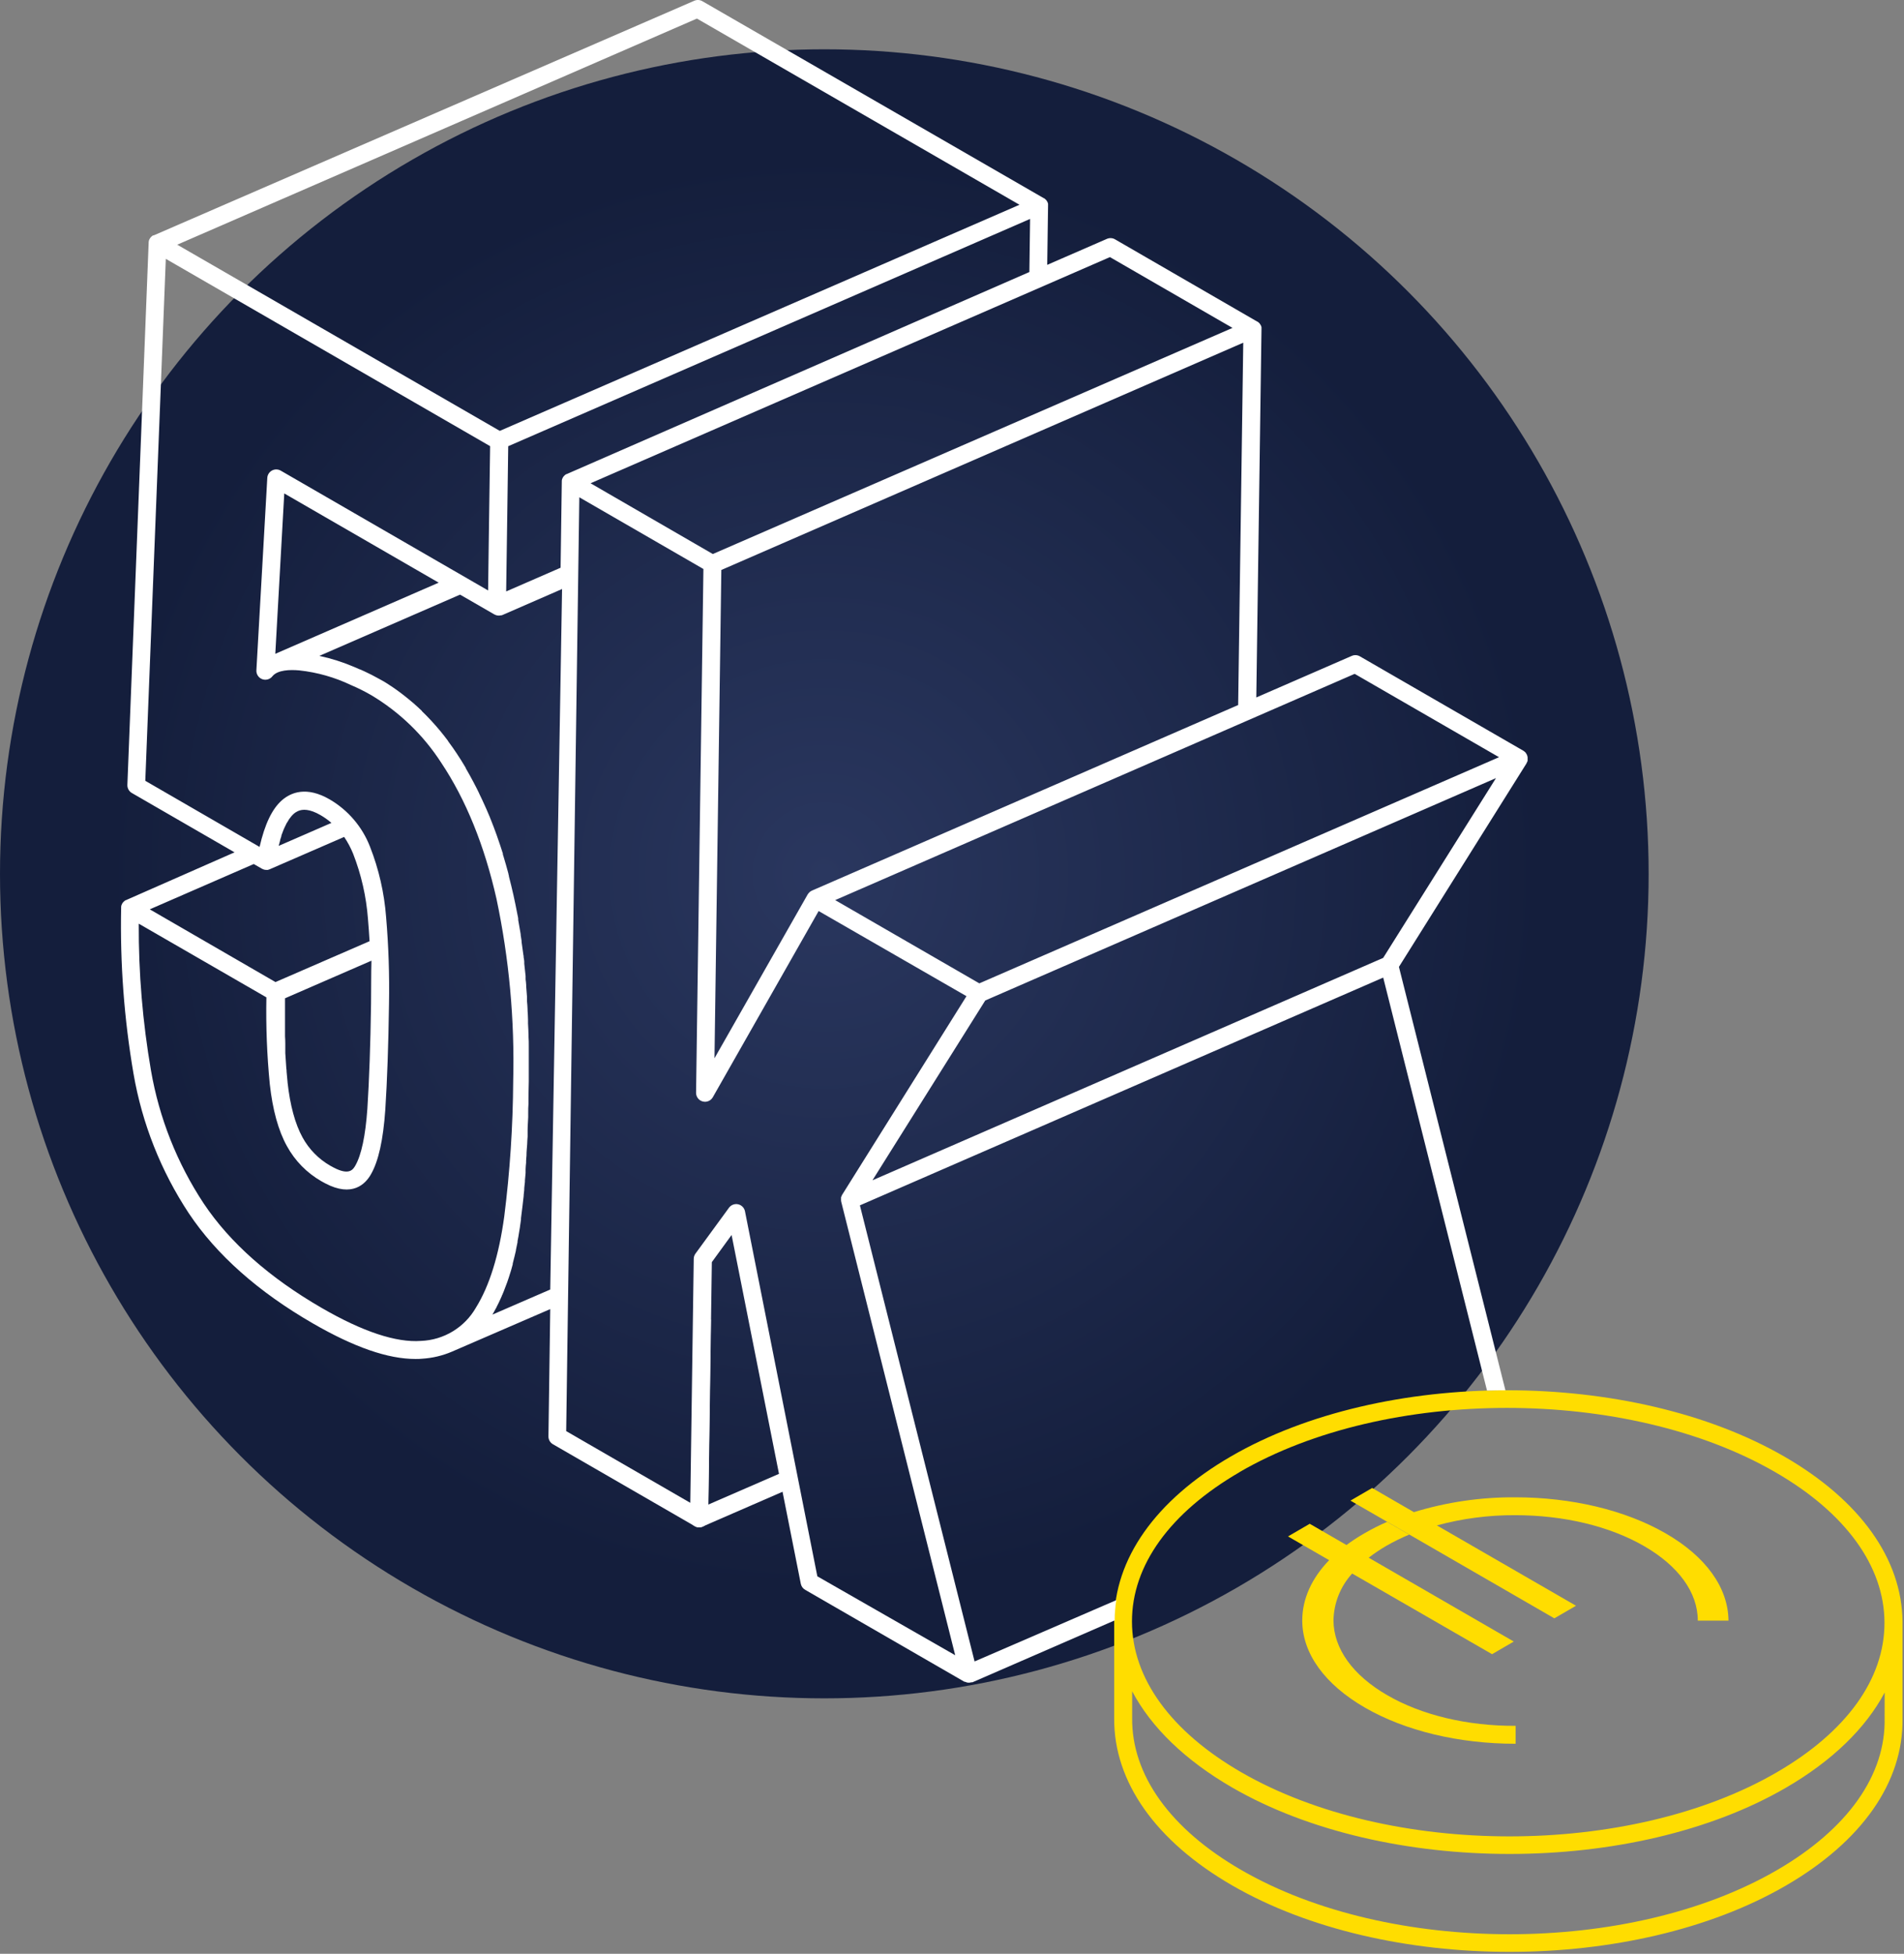 <svg width="425" height="436" viewBox="0 0 425 436" fill="none" xmlns="http://www.w3.org/2000/svg">
<rect x="0" y="0" width="425" height="436" fill="#808080" stroke="none"/>
<circle cx="184" cy="195" r="184" fill="url(#paint0_radial_474_6)"/>
<path d="M424.672 362.115V361.995C424.672 361.995 424.672 361.945 424.672 361.925C424.562 347.925 415.212 334.815 398.292 325.045C364.112 305.315 308.662 305.315 274.702 325.045C257.922 334.795 248.702 347.875 248.702 361.875C248.702 361.875 248.702 361.925 248.702 361.955V383.465C248.612 397.645 257.972 410.895 275.072 420.765C292.172 430.635 314.572 435.575 336.952 435.575C359.332 435.575 381.692 430.635 398.672 420.765C415.652 410.895 424.872 397.675 424.672 383.495C424.672 383.435 424.672 383.375 424.672 383.305V362.105V362.115ZM276.672 328.515C293.102 318.965 314.722 314.185 336.382 314.185C358.042 314.185 379.722 318.965 396.252 328.515C411.962 337.575 420.622 349.515 420.642 362.115C420.662 374.715 412.132 386.485 396.642 395.485C363.782 414.575 310.132 414.575 277.052 395.485C261.352 386.415 252.692 374.485 252.672 361.875C252.652 349.265 261.212 337.515 276.702 328.515H276.672ZM420.672 383.085C420.662 383.178 420.662 383.272 420.672 383.365C420.972 396.095 412.452 408.155 396.672 417.315C363.812 436.415 310.162 436.415 277.082 417.315C261.212 408.155 252.562 396.085 252.712 383.315V377.415C256.972 385.485 264.562 392.845 275.082 398.925C292.182 408.795 314.582 413.725 336.962 413.725C359.342 413.725 381.702 408.795 398.682 398.925C409.002 392.925 416.452 385.665 420.682 377.705L420.672 383.085Z" fill="#FFDD00"/>
<path d="M158.082 335.765L158.662 294.465H156.662L156.032 338.835L154.032 337.685V338.805C154.029 339.139 154.109 339.469 154.267 339.765C154.424 340.06 154.653 340.311 154.932 340.495C155.255 340.717 155.639 340.836 156.032 340.835C156.307 340.834 156.58 340.776 156.832 340.665L176.502 332.105L175.712 328.105L158.082 335.765Z" fill="white"/>
<path d="M340.822 170.175C340.885 170.056 340.939 169.932 340.982 169.805C340.987 169.725 340.987 169.645 340.982 169.565C340.987 169.498 340.987 169.431 340.982 169.365C340.987 169.315 340.987 169.265 340.982 169.215C340.987 169.135 340.987 169.055 340.982 168.975C340.965 168.856 340.938 168.739 340.902 168.625L340.822 168.415C340.762 168.296 340.691 168.182 340.612 168.075C340.589 168.029 340.562 167.986 340.532 167.945C340.426 167.826 340.305 167.722 340.172 167.635C340.137 167.611 340.103 167.584 340.072 167.555L303.542 146.465C303.271 146.308 302.967 146.218 302.654 146.201C302.341 146.183 302.029 146.24 301.742 146.365L280.422 155.645L281.582 73.485C281.592 73.375 281.592 73.265 281.582 73.155C281.582 73.155 281.582 73.055 281.582 73.005C281.54 72.837 281.476 72.676 281.392 72.525L281.322 72.415C281.254 72.302 281.177 72.195 281.092 72.095L280.942 71.975C280.88 71.91 280.813 71.85 280.742 71.795H280.682L248.882 53.405C248.611 53.248 248.307 53.158 247.994 53.141C247.681 53.123 247.369 53.179 247.082 53.305L233.752 59.105L233.942 45.965C233.952 45.852 233.952 45.738 233.942 45.625C233.947 45.575 233.947 45.525 233.942 45.475C233.903 45.308 233.842 45.147 233.762 44.995C233.741 44.96 233.718 44.926 233.692 44.895C233.629 44.779 233.552 44.671 233.462 44.575L233.312 44.445C233.242 44.385 233.182 44.315 233.112 44.265H233.052L156.772 0.265C156.502 0.11 156.2 0.02 155.889 0.003C155.578 -0.014 155.268 0.041 154.982 0.165L34.342 52.515H34.272H34.182L34.012 52.635L33.822 52.775L33.622 52.995L33.482 53.175C33.426 53.265 33.376 53.358 33.332 53.455C33.299 53.516 33.273 53.579 33.252 53.645C33.214 53.762 33.191 53.883 33.182 54.005C33.182 54.005 33.182 54.105 33.182 54.155L28.432 175.155C28.418 175.519 28.504 175.88 28.68 176.199C28.856 176.518 29.116 176.783 29.432 176.965L52.352 190.205L28.202 200.835L28.112 200.895H28.012C27.958 200.926 27.908 200.963 27.862 201.005C27.794 201.049 27.731 201.099 27.672 201.155C27.598 201.217 27.531 201.288 27.472 201.365L27.322 201.555C27.273 201.638 27.229 201.725 27.192 201.815C27.158 201.883 27.128 201.953 27.102 202.025C27.072 202.126 27.052 202.23 27.042 202.335C27.037 202.395 27.037 202.455 27.042 202.515V202.605C26.785 214.998 27.709 227.387 29.802 239.605C31.723 250.733 35.928 261.342 42.152 270.765C48.342 280.035 57.652 288.295 69.832 295.325C79.062 300.655 86.582 303.265 92.742 303.265C93.262 303.265 93.742 303.265 94.262 303.205C96.538 303.061 98.774 302.53 100.872 301.635L122.822 292.135L122.422 320.535C122.417 320.891 122.507 321.241 122.683 321.551C122.859 321.86 123.114 322.117 123.422 322.295L155.082 340.575C155.384 340.749 155.726 340.842 156.074 340.843C156.422 340.844 156.765 340.755 157.068 340.583C157.371 340.411 157.624 340.163 157.802 339.864C157.98 339.564 158.076 339.223 158.082 338.875L158.892 281.655L163.302 275.595L178.752 353.445C178.811 353.729 178.931 353.997 179.103 354.23C179.276 354.463 179.497 354.656 179.752 354.795L215.262 375.295H215.322H215.382C215.465 375.335 215.552 375.366 215.642 375.385L215.782 375.445C215.939 375.484 216.1 375.504 216.262 375.505C216.452 375.5 216.64 375.47 216.822 375.415H216.952H217.062L248.812 361.605C248.821 360.091 248.942 358.581 249.172 357.085L217.542 370.765L203.152 313.565L191.942 268.985L253.162 242.345L308.752 218.155L331.922 310.315C333.295 310.275 334.665 310.255 336.032 310.255L312.262 215.765L340.732 170.365C340.762 170.265 340.762 170.215 340.822 170.175ZM308.742 213.765L194.742 263.395L197.922 258.325L219.922 223.265L333.922 173.645L308.742 213.765ZM302.382 150.375L334.602 168.975L218.602 219.445L186.422 200.865L302.382 150.375ZM181.192 198.765C181.048 198.835 180.91 198.919 180.782 199.015L180.712 199.085C180.612 199.172 180.521 199.269 180.442 199.375C180.412 199.413 180.385 199.453 180.362 199.495L180.292 199.585L159.482 236.165L159.632 225.595L161.012 127.195L183.342 117.475L277.512 76.475L276.372 157.335L181.192 198.765ZM247.752 57.375L275.112 73.175L159.112 123.635L131.822 107.845L247.752 57.375ZM126.562 105.765L126.472 105.815H126.372L126.222 105.925C126.154 105.969 126.091 106.019 126.032 106.075C125.955 106.135 125.888 106.206 125.832 106.285L125.682 106.475C125.633 106.558 125.589 106.645 125.552 106.735C125.518 106.803 125.488 106.873 125.462 106.945C125.432 107.046 125.412 107.15 125.402 107.255C125.402 107.315 125.402 107.375 125.402 107.435L125.132 126.695L112.982 131.985L113.222 115.395L113.442 99.575L135.772 89.855L229.932 48.855L229.772 60.705L126.562 105.765ZM155.562 4.145L227.562 45.695L111.562 96.155L39.562 54.605L155.562 4.145ZM62.372 188.145L62.432 187.905C62.463 187.816 62.49 187.726 62.512 187.635C62.516 187.595 62.516 187.555 62.512 187.515L62.622 187.165C62.682 186.965 62.742 186.765 62.812 186.575V186.445L62.872 186.275L62.992 185.965L63.162 185.505L63.292 185.175L63.382 184.955L63.502 184.695L63.722 184.235L63.842 183.985L63.942 183.795C63.942 183.715 64.042 183.645 64.132 183.485C64.232 183.293 64.342 183.106 64.462 182.925L64.542 182.795L64.712 182.575L65.012 182.185C65.18 181.981 65.364 181.79 65.562 181.615C65.71 181.48 65.871 181.359 66.042 181.255C66.189 181.16 66.343 181.077 66.502 181.005C67.502 180.545 69.082 180.475 71.552 181.905C72.414 182.405 73.228 182.984 73.982 183.635L62.202 188.765L62.372 188.145ZM56.642 192.815L58.472 193.865C58.554 193.912 58.641 193.949 58.732 193.975L58.862 194.035C59.046 194.094 59.239 194.124 59.432 194.125C59.548 194.134 59.666 194.134 59.782 194.125C59.92 194.097 60.054 194.053 60.182 193.995L76.822 186.765C77.618 187.942 78.288 189.198 78.822 190.515C80.638 195.164 81.754 200.058 82.132 205.035C82.272 206.655 82.392 208.345 82.492 210.035L61.492 219.155L33.432 202.925L56.642 192.815ZM82.822 224.015C82.692 233.135 82.412 241.015 82.002 247.415C81.582 253.415 80.672 257.735 79.322 260.095C78.822 260.955 77.992 262.405 74.432 260.525C74.192 260.405 73.962 260.275 73.732 260.145C71.122 258.651 68.976 256.463 67.532 253.825C65.882 250.825 64.752 246.695 64.182 241.505V241.425C64.112 240.695 64.032 239.945 63.972 239.155C63.972 238.935 63.972 238.685 63.912 238.455C63.852 237.635 63.792 236.775 63.742 235.905L63.682 235.045C63.682 234.675 63.682 234.305 63.682 233.925C63.682 233.545 63.682 233.265 63.682 232.925C63.682 232.378 63.662 231.818 63.622 231.245V230.175V228.115C63.622 227.825 63.622 227.545 63.622 227.245C63.622 226.245 63.622 225.245 63.622 224.245C63.622 223.765 63.622 223.245 63.622 222.775L82.912 214.385C82.822 217.425 82.872 220.655 82.822 224.015ZM93.962 299.235C88.432 299.645 80.962 297.175 71.822 291.885C60.182 285.155 51.312 277.315 45.472 268.565C39.54 259.595 35.532 249.492 33.702 238.895C31.836 228.072 30.922 217.107 30.972 206.125L59.462 222.565C59.337 229.034 59.591 235.505 60.222 241.945C60.852 247.665 62.132 252.315 64.042 255.755C65.832 259.034 68.498 261.752 71.742 263.605C72.022 263.765 72.302 263.925 72.582 264.065C78.642 267.265 81.582 264.205 82.792 262.065C84.482 259.135 85.532 254.415 86.002 247.655C86.422 241.175 86.702 233.235 86.832 224.035C86.951 217.561 86.734 211.086 86.182 204.635C85.773 199.259 84.563 193.974 82.592 188.955C80.875 184.517 77.702 180.794 73.592 178.395C68.412 175.395 64.942 176.835 62.942 178.575C60.742 180.495 59.102 183.915 57.942 188.995L32.432 174.245L37.012 57.765L109.402 99.565L109.092 121.325L108.952 131.765L62.662 105.025C62.358 104.849 62.013 104.757 61.662 104.757C61.311 104.757 60.966 104.849 60.662 105.025C60.371 105.192 60.127 105.43 59.952 105.717C59.777 106.004 59.678 106.33 59.662 106.665L57.232 149.535C57.199 149.966 57.306 150.396 57.538 150.761C57.769 151.127 58.113 151.407 58.517 151.56C58.922 151.713 59.365 151.731 59.781 151.611C60.196 151.491 60.561 151.24 60.822 150.895C61.982 149.485 64.742 149.415 66.822 149.605C70.826 150.04 74.728 151.149 78.362 152.885C79.892 153.535 81.381 154.277 82.822 155.105C89.153 158.87 94.523 164.053 98.512 170.245C103.992 178.465 108.132 188.665 110.822 200.575C113.643 213.944 114.895 227.596 114.552 241.255C114.488 251.366 113.82 261.464 112.552 271.495C111.372 280.115 109.252 286.955 106.232 291.815C104.984 293.989 103.204 295.81 101.06 297.108C98.915 298.406 96.477 299.138 93.972 299.235H93.962ZM61.452 145.905L63.452 110.115L97.922 130.025L61.452 145.905ZM109.912 293.365C110.182 292.915 110.442 292.435 110.702 291.945C110.735 291.881 110.776 291.82 110.822 291.765C110.822 291.765 110.822 291.765 110.822 291.715C110.865 291.645 110.901 291.571 110.932 291.495C111.192 290.995 111.442 290.495 111.702 289.895L112.032 289.165C112.032 289.105 112.032 289.055 112.102 288.995C112.222 288.725 112.332 288.435 112.452 288.155L112.512 287.985L112.602 287.755C112.762 287.345 112.922 286.935 113.072 286.515C113.072 286.435 113.142 286.355 113.172 286.265C113.302 285.875 113.442 285.485 113.572 285.085C113.591 285.01 113.614 284.937 113.642 284.865C113.762 284.505 113.872 284.125 113.992 283.755C114.019 283.646 114.053 283.54 114.092 283.435L114.452 282.135C114.452 282.085 114.452 282.025 114.452 281.965C114.552 281.575 114.652 281.165 114.752 280.765L114.842 280.415C114.952 279.965 115.062 279.515 115.162 279.065V278.945L115.462 277.485L115.522 277.215V276.965C115.592 276.575 115.672 276.195 115.742 275.805V275.765C115.862 275.115 115.962 274.435 116.072 273.765C116.067 273.732 116.067 273.698 116.072 273.665L116.152 273.165C116.202 272.845 116.252 272.525 116.292 272.165V271.975C116.292 271.975 116.292 271.905 116.292 271.865C116.402 271.045 116.512 270.165 116.622 269.215C116.712 268.445 116.802 267.655 116.892 266.865C116.887 266.805 116.887 266.745 116.892 266.685L117.012 265.565C117.007 265.542 117.007 265.518 117.012 265.495C117.012 264.915 117.122 264.335 117.172 263.745V263.405L117.322 261.765C117.322 261.705 117.322 261.645 117.322 261.595C117.322 261.365 117.322 261.135 117.322 260.905C117.322 260.445 117.392 259.975 117.432 259.465V259.055C117.432 258.665 117.502 258.265 117.522 257.865C117.527 257.822 117.527 257.778 117.522 257.735C117.522 256.955 117.622 256.145 117.672 255.345C117.672 254.765 117.742 254.205 117.772 253.615V253.445C117.772 253.045 117.772 252.625 117.772 252.215C117.772 251.215 117.872 250.275 117.902 249.285V249.205V248.345C117.902 247.645 117.902 246.965 117.962 246.345C117.962 245.895 117.962 245.445 117.962 244.995C117.962 243.725 118.022 242.495 118.032 241.295C118.032 240.385 118.032 239.495 118.032 238.595V237.765C118.032 236.445 118.032 235.135 118.032 233.835V233.485C118.032 232.755 118.032 232.025 117.972 231.305V231.095C117.972 230.185 117.902 229.295 117.862 228.395C117.862 228.245 117.862 228.095 117.862 227.945V227.595C117.862 226.895 117.802 226.205 117.762 225.515C117.762 225.435 117.762 225.355 117.762 225.275C117.762 224.645 117.682 224.025 117.632 223.405V222.885V222.425L117.452 220.125V219.825C117.452 219.395 117.362 218.965 117.322 218.535C117.322 218.405 117.322 218.265 117.322 218.135V217.825C117.232 216.895 117.132 215.965 117.022 215.055C117.022 214.925 117.022 214.795 117.022 214.665C117.022 214.315 116.932 213.955 116.882 213.605C116.882 213.425 116.882 213.255 116.822 213.065C116.692 212.065 116.562 211.135 116.422 210.185C116.422 210.105 116.422 210.025 116.422 209.945C116.352 209.505 116.292 209.075 116.222 208.645C116.217 208.588 116.217 208.531 116.222 208.475C116.042 207.415 115.862 206.355 115.672 205.305V205.095C115.672 204.775 115.562 204.445 115.502 204.095C115.202 202.495 114.902 201.095 114.602 199.715C114.302 198.335 113.992 197.135 113.602 195.595V195.495L113.482 195.005V194.955C113.152 193.705 112.782 192.415 112.382 191.095L112.302 190.855C112.291 190.797 112.275 190.74 112.252 190.685V190.495C111.862 189.265 111.452 188.025 111.032 186.845L110.842 186.295C110.432 185.145 109.982 183.965 109.512 182.795L109.382 182.495V182.445L109.232 182.105C109.022 181.575 108.792 181.105 108.572 180.555L108.372 180.115L108.252 179.845C107.832 178.905 107.402 177.985 106.962 177.085C106.962 176.995 106.882 176.895 106.832 176.805L106.642 176.405L106.212 175.545L106.102 175.345C105.962 175.075 105.832 174.805 105.682 174.535C105.092 173.415 104.522 172.395 103.962 171.435V171.355C103.292 170.215 102.602 169.115 101.912 168.085C101.382 167.285 100.832 166.495 100.212 165.665L100.002 165.375V165.325C99.382 164.505 98.822 163.785 98.232 163.075C97.642 162.365 97.082 161.725 96.482 161.075L96.312 160.885L96.232 160.795L96.132 160.695C95.542 160.055 94.942 159.445 94.322 158.845L94.192 158.725V158.665L94.022 158.505C93.402 157.915 92.772 157.345 92.132 156.785L92.052 156.725C91.452 156.205 90.782 155.675 90.052 155.095L89.902 154.985C89.85 154.936 89.793 154.893 89.732 154.855L89.662 154.795C89.002 154.295 88.322 153.795 87.662 153.355L87.332 153.135C86.532 152.615 85.822 152.135 85.152 151.785C84.482 151.435 83.732 150.995 83.002 150.625L82.412 150.335C81.732 149.995 81.052 149.675 80.412 149.395H80.352C79.942 149.215 79.532 149.025 79.082 148.845C76.567 147.77 73.955 146.94 71.282 146.365L102.692 132.695L110.332 137.105C110.424 137.158 110.521 137.202 110.622 137.235L110.782 137.295C110.961 137.347 111.146 137.374 111.332 137.375C111.487 137.375 111.642 137.354 111.792 137.315H111.932L112.132 137.255L125.462 131.445L122.822 287.765L109.912 293.365ZM182.442 351.765L166.292 270.315C166.217 269.933 166.032 269.581 165.76 269.303C165.488 269.025 165.141 268.832 164.761 268.748C164.381 268.664 163.984 268.693 163.62 268.831C163.257 268.969 162.941 269.21 162.712 269.525L155.232 279.765C154.989 280.1 154.857 280.502 154.852 280.915L154.082 335.365L126.382 319.365L129.312 110.975L157.012 126.975L155.372 243.855C155.369 244.298 155.513 244.729 155.781 245.081C156.05 245.433 156.428 245.687 156.855 245.801C157.283 245.915 157.737 245.885 158.145 245.713C158.554 245.542 158.894 245.24 159.112 244.855L182.732 203.305L215.732 222.305L187.892 266.765V266.845C187.851 266.913 187.815 266.983 187.782 267.055C187.761 267.1 187.744 267.147 187.732 267.195C187.728 267.238 187.728 267.282 187.732 267.325C187.732 267.325 187.732 267.385 187.732 267.405V267.535C187.727 267.625 187.727 267.715 187.732 267.805C187.732 267.805 187.732 267.875 187.732 267.915C187.739 268.016 187.756 268.117 187.782 268.215L213.212 369.375L182.442 351.765Z" fill="white"/>
<path d="M309.652 378.294C301.962 373.854 297.712 367.934 297.652 361.654C297.711 357.759 299.194 354.02 301.822 351.144L333.052 369.144L337.902 366.324L305.512 347.614C306.756 346.652 308.062 345.773 309.422 344.984C311.077 344.034 312.79 343.189 314.552 342.454L309.622 339.614C307.883 340.367 306.19 341.222 304.552 342.174C303.168 342.965 301.833 343.836 300.552 344.784L292.352 340.044L287.502 342.864L296.682 348.164C292.762 352.224 290.682 356.834 290.682 361.624C290.682 368.964 295.682 375.884 304.682 381.074C313.682 386.264 325.632 389.134 338.312 389.134V385.134C327.582 385.184 317.352 382.764 309.652 378.294Z" fill="#FFDD00"/>
<path d="M371.822 342.195C362.822 337.005 350.822 334.135 338.182 334.135C330.531 334.09 322.918 335.206 315.602 337.445L306.282 332.055L301.442 334.875L309.712 339.645L314.642 342.485L346.952 361.145L351.792 358.335L320.732 340.405C326.429 338.861 332.309 338.095 338.212 338.125C349.062 338.125 359.282 340.575 366.972 345.015C374.662 349.455 378.972 355.365 378.972 361.655H385.822C385.752 354.305 380.822 347.395 371.822 342.195Z" fill="#FFDD00"/>
<defs>
<radialGradient id="paint0_radial_474_6" cx="0" cy="0" r="1" gradientUnits="userSpaceOnUse" gradientTransform="translate(184 195) rotate(90) scale(184)">
<stop stop-color="#2A375F"/>
<stop offset="0.875" stop-color="#141E3C"/>
</radialGradient>
</defs>
</svg>
